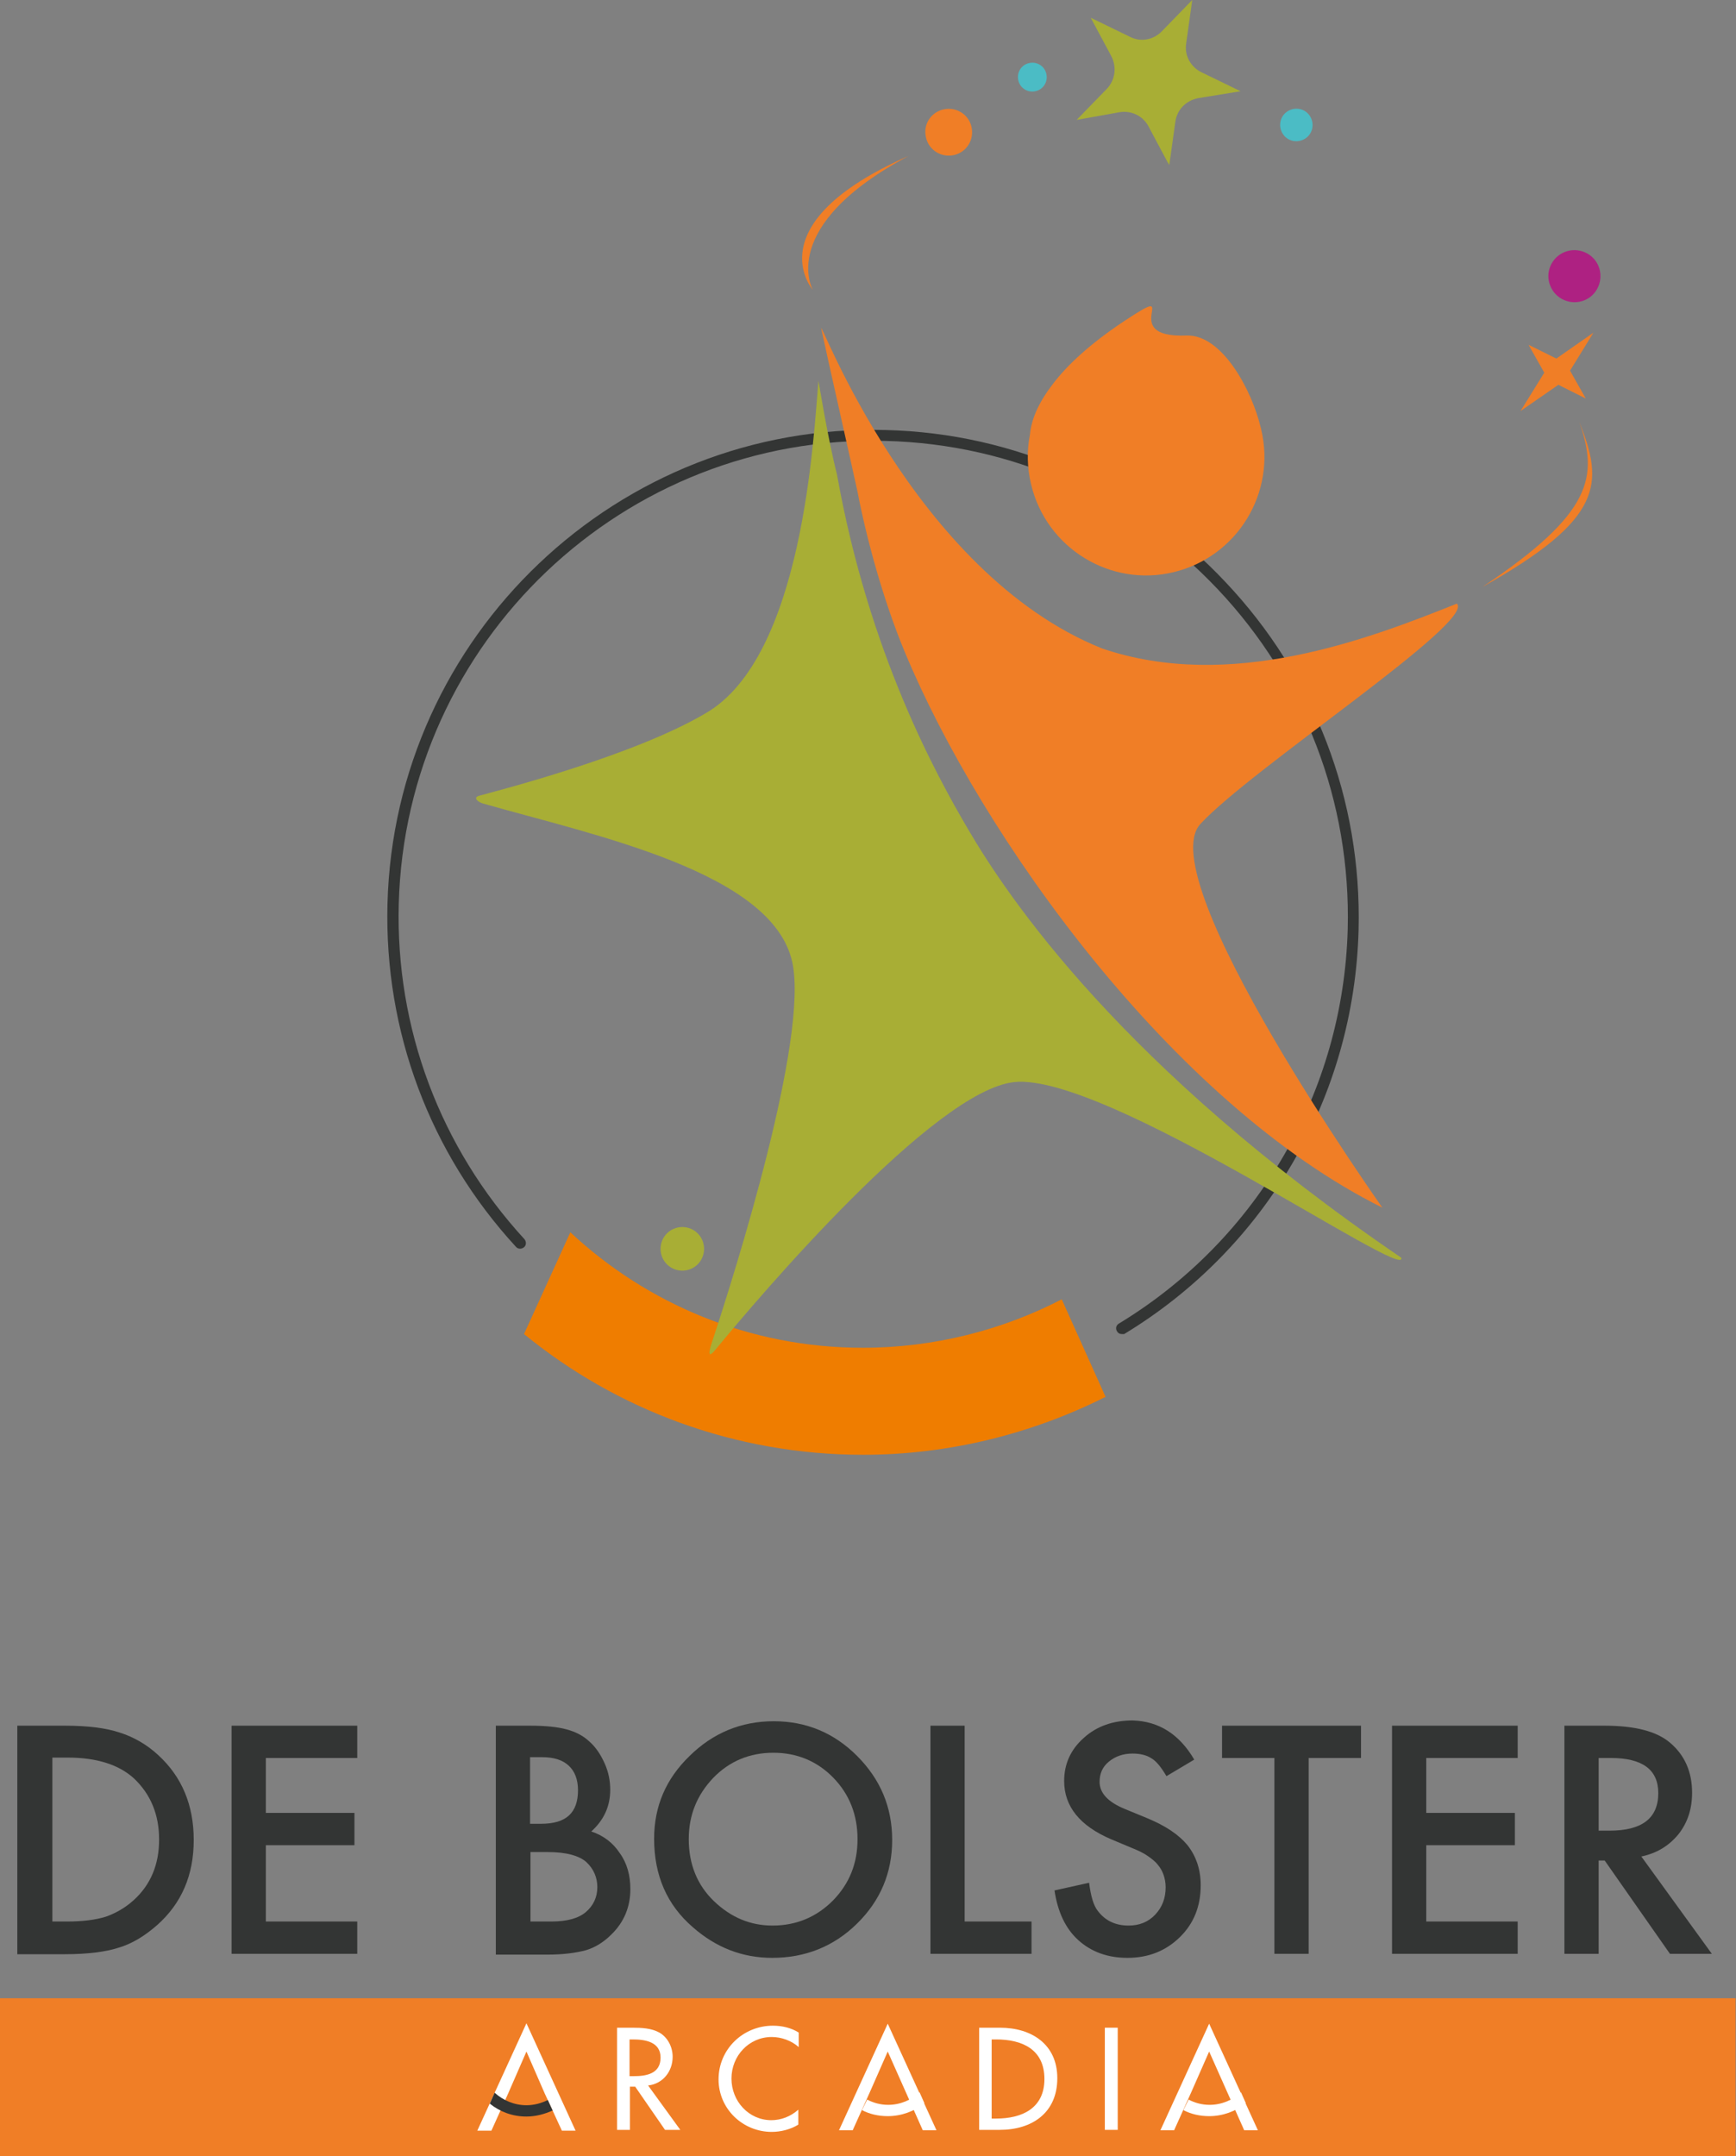 <svg width="120" height="149" viewBox="0 0 120 149" fill="none" xmlns="http://www.w3.org/2000/svg">
<rect x="0" y="0" width="120" height="149" fill="#808080" stroke="none"/>
<g clip-path="url(#clip0_347_986)">
<path d="M77.541 92.191C77.401 92.191 77.29 92.135 77.207 91.995C77.095 91.8 77.151 91.577 77.346 91.465C86.951 85.633 92.854 75.421 93.16 64.204C93.383 55.415 90.181 47.072 84.167 40.71C78.153 34.348 69.995 30.693 61.225 30.47C43.128 29.996 28.037 44.338 27.564 62.474C27.341 71.068 30.432 79.299 36.251 85.633C36.39 85.801 36.39 86.052 36.223 86.192C36.056 86.331 35.805 86.331 35.666 86.164C29.708 79.69 26.561 71.264 26.784 62.474C27.258 43.919 42.738 29.214 61.225 29.717C70.19 29.94 78.543 33.679 84.696 40.208C90.877 46.737 94.135 55.275 93.912 64.26C93.606 75.756 87.564 86.219 77.708 92.191C77.68 92.191 77.596 92.191 77.541 92.191Z" fill="#333534"/>
<path d="M73.392 89.791C69.299 91.912 64.566 93.139 59.638 93.139C51.814 93.139 44.715 90.098 39.425 85.159L36.223 92.191C42.599 97.408 50.784 100.534 59.666 100.534C65.652 100.534 71.388 99.055 76.399 96.543H76.427L73.392 89.791Z" fill="#EF7D00"/>
<path d="M85.754 6.306L83.053 4.995C82.302 4.632 81.856 3.823 81.996 2.986L82.413 0L82.385 0.028L80.325 2.148C79.74 2.762 78.849 2.93 78.097 2.539L75.397 1.228L76.817 3.878C77.207 4.632 77.095 5.525 76.51 6.139L74.422 8.287L77.374 7.757C78.209 7.617 79.016 8.008 79.406 8.761L79.879 9.654L80.743 11.273V11.245C80.77 11.301 80.798 11.356 80.826 11.412L81.244 8.427C81.355 7.59 81.968 6.948 82.831 6.78L85.754 6.306Z" fill="#A8AE35"/>
<path d="M87.146 29.549C86.562 27.038 84.501 23.103 82.023 23.187C77.067 23.382 81.912 19.42 77.847 22.099C75.341 23.745 73.754 25.252 72.78 26.535C72.724 26.619 72.668 26.675 72.613 26.759C71.555 28.182 71.248 29.326 71.193 30.051C70.97 31.167 70.998 32.311 71.276 33.483C72.334 37.892 76.761 40.598 81.132 39.538C85.531 38.478 88.232 34.041 87.174 29.66C87.174 29.633 87.174 29.605 87.146 29.549Z" fill="#F07E26"/>
<path d="M100.705 41.714C102.014 42.97 86.45 53.154 82.97 56.949C79.49 60.744 95.555 83.456 95.555 83.456C81.021 76.23 67.824 57.786 62.534 45.035C61.058 41.491 59.889 37.194 59.276 33.985C59.193 33.539 56.965 23.689 56.77 22.712C56.575 21.736 63.118 39.566 76.176 44.811C85.03 47.825 94.58 44.169 100.705 41.714Z" fill="#F07E26"/>
<path d="M105.104 28.405L106.747 25.755L105.661 23.829L107.582 24.778L110.144 22.992L108.529 25.615L109.615 27.54L107.722 26.592L105.104 28.405Z" fill="#F07E26"/>
<path d="M108.167 17.411C109.086 17.048 110.144 17.495 110.506 18.416C110.868 19.337 110.422 20.397 109.503 20.759C108.585 21.122 107.527 20.676 107.165 19.755C106.775 18.834 107.248 17.774 108.167 17.411Z" fill="#AE2182"/>
<path d="M89.207 7.589C89.791 7.366 90.432 7.645 90.654 8.231C90.877 8.817 90.599 9.459 90.014 9.682C89.429 9.905 88.789 9.626 88.566 9.04C88.343 8.454 88.622 7.813 89.207 7.589Z" fill="#4BBCC5"/>
<path d="M102.459 40.57C110.144 35.436 110.478 32.925 109.169 29.158C110.868 33.427 110.868 35.855 102.459 40.57Z" fill="#F07E26"/>
<path d="M65.374 7.534C66.264 7.422 67.072 8.036 67.183 8.929C67.295 9.822 66.682 10.631 65.791 10.742C64.9 10.854 64.093 10.24 63.981 9.347C63.842 8.454 64.483 7.645 65.374 7.534Z" fill="#F07E26"/>
<path d="M71.053 4.38C71.582 4.213 72.139 4.492 72.306 5.022C72.473 5.552 72.195 6.11 71.666 6.278C71.137 6.445 70.58 6.166 70.413 5.636C70.246 5.106 70.524 4.548 71.053 4.38Z" fill="#4BBCC5"/>
<path d="M56.186 20.034C56.186 20.034 53.652 15.653 62.812 10.771C52.176 15.458 56.186 20.034 56.186 20.034Z" fill="#F07E26"/>
<path d="M56.575 26.312C56.575 26.312 57.244 30.414 57.856 32.786C60.056 45.147 64.733 53.573 66.905 57.284C69.633 61.944 77.485 73.719 96.863 86.917C97.364 88.675 76.455 74.11 70.107 74.779C64.566 75.365 52.483 89.596 49.448 93.279C49.002 93.837 48.919 93.614 49.225 92.721C50.84 87.838 55.907 71.766 54.766 66.492C53.401 60.242 41.095 57.731 33.383 55.526C33.077 55.443 32.659 55.136 33.104 54.996C34.302 54.662 43.74 52.262 48.752 49.304C55.545 45.426 56.241 30.052 56.575 26.312Z" fill="#A8AE35"/>
<path d="M47.165 84.796C48 84.796 48.668 85.466 48.668 86.303C48.668 87.14 48 87.809 47.165 87.809C46.33 87.809 45.661 87.14 45.661 86.303C45.661 85.466 46.33 84.796 47.165 84.796Z" fill="#A8AE35"/>
<path d="M119.972 138.09H0V149.056H119.972V138.09Z" fill="#F07E26"/>
<path d="M38.84 147.242H39.786L36.39 139.82L32.993 147.242H33.968L35.137 144.647L36.39 141.773L37.643 144.647L38.84 147.242Z" fill="white"/>
<path d="M37.865 145.121C37.42 145.345 36.919 145.484 36.39 145.484C35.555 145.484 34.775 145.149 34.19 144.619L33.856 145.373C34.552 145.931 35.415 146.265 36.39 146.265C37.03 146.265 37.643 146.098 38.2 145.847L37.865 145.121Z" fill="#333534"/>
<path d="M68.548 140.936H68.854C70.636 140.936 72.195 141.606 72.195 143.671C72.195 145.707 70.636 146.405 68.854 146.405H68.548V140.936ZM67.685 147.186H69.105C71.332 147.186 73.086 146.014 73.086 143.615C73.086 141.271 71.304 140.127 69.132 140.127H67.685V147.186Z" fill="white"/>
<path d="M86.005 147.214H86.951L83.582 139.848L80.213 147.214H81.16L82.329 144.619L83.582 141.773L86.005 147.214Z" fill="white"/>
<path d="M81.8 145.82C82.329 146.099 82.942 146.238 83.582 146.238C84.529 146.238 85.42 145.903 86.116 145.345L85.782 144.592C85.225 145.122 84.445 145.457 83.61 145.457C83.081 145.457 82.58 145.317 82.162 145.094L81.8 145.82Z" fill="white"/>
<path d="M59.582 145.82C60.111 146.099 60.724 146.238 61.364 146.238C62.311 146.238 63.202 145.903 63.898 145.345L63.564 144.592C63.007 145.122 62.227 145.457 61.392 145.457C60.863 145.457 60.362 145.317 59.944 145.094L59.582 145.82Z" fill="white"/>
<path d="M61.364 139.848L57.995 147.214H58.942L60.111 144.619L61.364 141.773L63.786 147.214H64.733L61.364 139.848Z" fill="white"/>
<path d="M77.262 140.127H76.371V147.186H77.262V140.127Z" fill="white"/>
<path d="M55.211 140.462C54.682 140.127 54.042 139.987 53.429 139.987C51.369 139.987 49.67 141.606 49.67 143.698C49.67 145.735 51.341 147.326 53.346 147.326C53.958 147.326 54.654 147.158 55.183 146.823V145.791C54.654 146.265 53.986 146.517 53.318 146.517C51.759 146.517 50.562 145.205 50.562 143.643C50.562 142.08 51.759 140.769 53.346 140.769C54.014 140.769 54.71 141.02 55.211 141.466V140.462Z" fill="white"/>
<path d="M43.517 140.936H43.74C44.603 140.936 45.661 141.104 45.661 142.192C45.661 143.308 44.687 143.475 43.796 143.475H43.517V140.936ZM44.798 144.117C45.828 144.005 46.496 143.14 46.496 142.136C46.496 141.466 46.162 140.797 45.578 140.462C45.021 140.155 44.353 140.127 43.712 140.127H42.654V147.186H43.545V144.201H43.907L45.968 147.186H47.026L44.798 144.117Z" fill="white"/>
<path d="M1.197 135.02V119.255H4.51C6.098 119.255 7.35 119.422 8.269 119.729C9.244 120.036 10.162 120.566 10.942 121.292C12.557 122.771 13.392 124.724 13.392 127.151C13.392 129.579 12.557 131.532 10.858 133.039C9.995 133.792 9.132 134.322 8.186 134.601C7.323 134.88 6.07 135.048 4.483 135.048H1.197V135.02ZM3.592 132.788H4.65C5.708 132.788 6.599 132.676 7.323 132.453C8.019 132.202 8.659 131.839 9.244 131.309C10.413 130.249 10.998 128.853 10.998 127.123C10.998 125.393 10.413 123.998 9.272 122.91C8.241 121.961 6.71 121.459 4.678 121.459H3.62V132.788H3.592Z" fill="#333534"/>
<path d="M24.696 121.487H18.376V125.282H24.501V127.514H18.376V132.788H24.696V135.02H16.009V119.255H24.696V121.487Z" fill="#333534"/>
<path d="M34.274 135.02V119.255H36.64C37.698 119.255 38.534 119.339 39.146 119.506C39.787 119.673 40.316 119.952 40.733 120.343C41.179 120.734 41.513 121.236 41.791 121.85C42.07 122.464 42.181 123.078 42.181 123.691C42.181 124.835 41.736 125.784 40.872 126.565C41.708 126.844 42.376 127.347 42.849 128.072C43.35 128.77 43.573 129.607 43.573 130.555C43.573 131.783 43.128 132.843 42.264 133.681C41.736 134.211 41.151 134.573 40.511 134.769C39.787 134.964 38.896 135.076 37.838 135.076H34.274V135.02ZM36.64 126.035H37.392C38.283 126.035 38.923 125.84 39.341 125.449C39.759 125.059 39.954 124.473 39.954 123.719C39.954 122.966 39.731 122.408 39.313 122.017C38.896 121.627 38.283 121.431 37.476 121.431H36.64V126.035ZM36.64 132.788H38.116C39.202 132.788 39.981 132.564 40.483 132.146C41.012 131.699 41.29 131.113 41.29 130.416C41.29 129.746 41.039 129.16 40.538 128.686C40.037 128.24 39.146 127.988 37.865 127.988H36.668V132.788H36.64Z" fill="#333534"/>
<path d="M45.216 127.068C45.216 124.836 46.023 122.938 47.666 121.348C49.281 119.757 51.23 118.948 53.485 118.948C55.74 118.948 57.661 119.757 59.248 121.348C60.863 122.966 61.671 124.892 61.671 127.152C61.671 129.412 60.863 131.337 59.248 132.927C57.633 134.518 55.657 135.299 53.374 135.299C51.341 135.299 49.504 134.602 47.889 133.179C46.107 131.644 45.216 129.607 45.216 127.068ZM47.61 127.096C47.61 128.826 48.195 130.277 49.364 131.393C50.534 132.509 51.87 133.067 53.401 133.067C55.044 133.067 56.436 132.481 57.578 131.337C58.719 130.165 59.276 128.77 59.276 127.096C59.276 125.422 58.719 123.999 57.606 122.855C56.492 121.711 55.1 121.125 53.457 121.125C51.814 121.125 50.422 121.711 49.309 122.855C48.167 124.054 47.61 125.45 47.61 127.096Z" fill="#333534"/>
<path d="M66.682 119.255V132.788H71.304V135.02H64.316V119.255H66.682Z" fill="#333534"/>
<path d="M82.552 121.599L80.631 122.743C80.269 122.129 79.935 121.711 79.601 121.515C79.267 121.292 78.821 121.181 78.292 121.181C77.624 121.181 77.095 121.376 76.65 121.739C76.204 122.101 76.009 122.576 76.009 123.134C76.009 123.915 76.594 124.529 77.736 125.003L79.295 125.645C80.575 126.175 81.494 126.789 82.107 127.542C82.692 128.296 82.998 129.217 82.998 130.277C82.998 131.728 82.524 132.928 81.55 133.876C80.575 134.825 79.378 135.299 77.93 135.299C76.566 135.299 75.425 134.881 74.534 134.072C73.643 133.262 73.114 132.118 72.891 130.64L75.285 130.109C75.397 131.03 75.592 131.672 75.87 132.035C76.371 132.704 77.067 133.067 78.014 133.067C78.766 133.067 79.378 132.816 79.852 132.314C80.325 131.811 80.575 131.198 80.575 130.416C80.575 130.109 80.52 129.83 80.436 129.579C80.353 129.328 80.213 129.077 80.046 128.882C79.879 128.658 79.629 128.463 79.35 128.268C79.072 128.073 78.738 127.905 78.32 127.738L76.789 127.096C74.645 126.175 73.559 124.836 73.559 123.078C73.559 121.906 74.005 120.902 74.924 120.092C75.814 119.283 76.956 118.893 78.292 118.893C80.102 118.948 81.522 119.841 82.552 121.599Z" fill="#333534"/>
<path d="M90.46 121.487V135.02H88.093V121.487H84.473V119.255H94.079V121.487H90.46Z" fill="#333534"/>
<path d="M104.91 121.487H98.589V125.282H104.715V127.514H98.589V132.788H104.91V135.02H96.223V119.255H104.91V121.487Z" fill="#333534"/>
<path d="M113.457 128.295L118.33 135.02H115.434L110.924 128.574H110.506V135.02H108.139V119.255H110.924C113.012 119.255 114.515 119.646 115.434 120.427C116.464 121.292 116.965 122.464 116.965 123.887C116.965 125.003 116.659 125.952 116.019 126.761C115.35 127.57 114.515 128.072 113.457 128.295ZM110.506 126.51H111.258C113.513 126.51 114.627 125.645 114.627 123.915C114.627 122.296 113.541 121.487 111.341 121.487H110.506V126.51Z" fill="#333534"/>
</g>
<defs>
<clipPath id="clip0_347_986">
<rect width="120" height="149" fill="white"/>
</clipPath>
</defs>
</svg>
